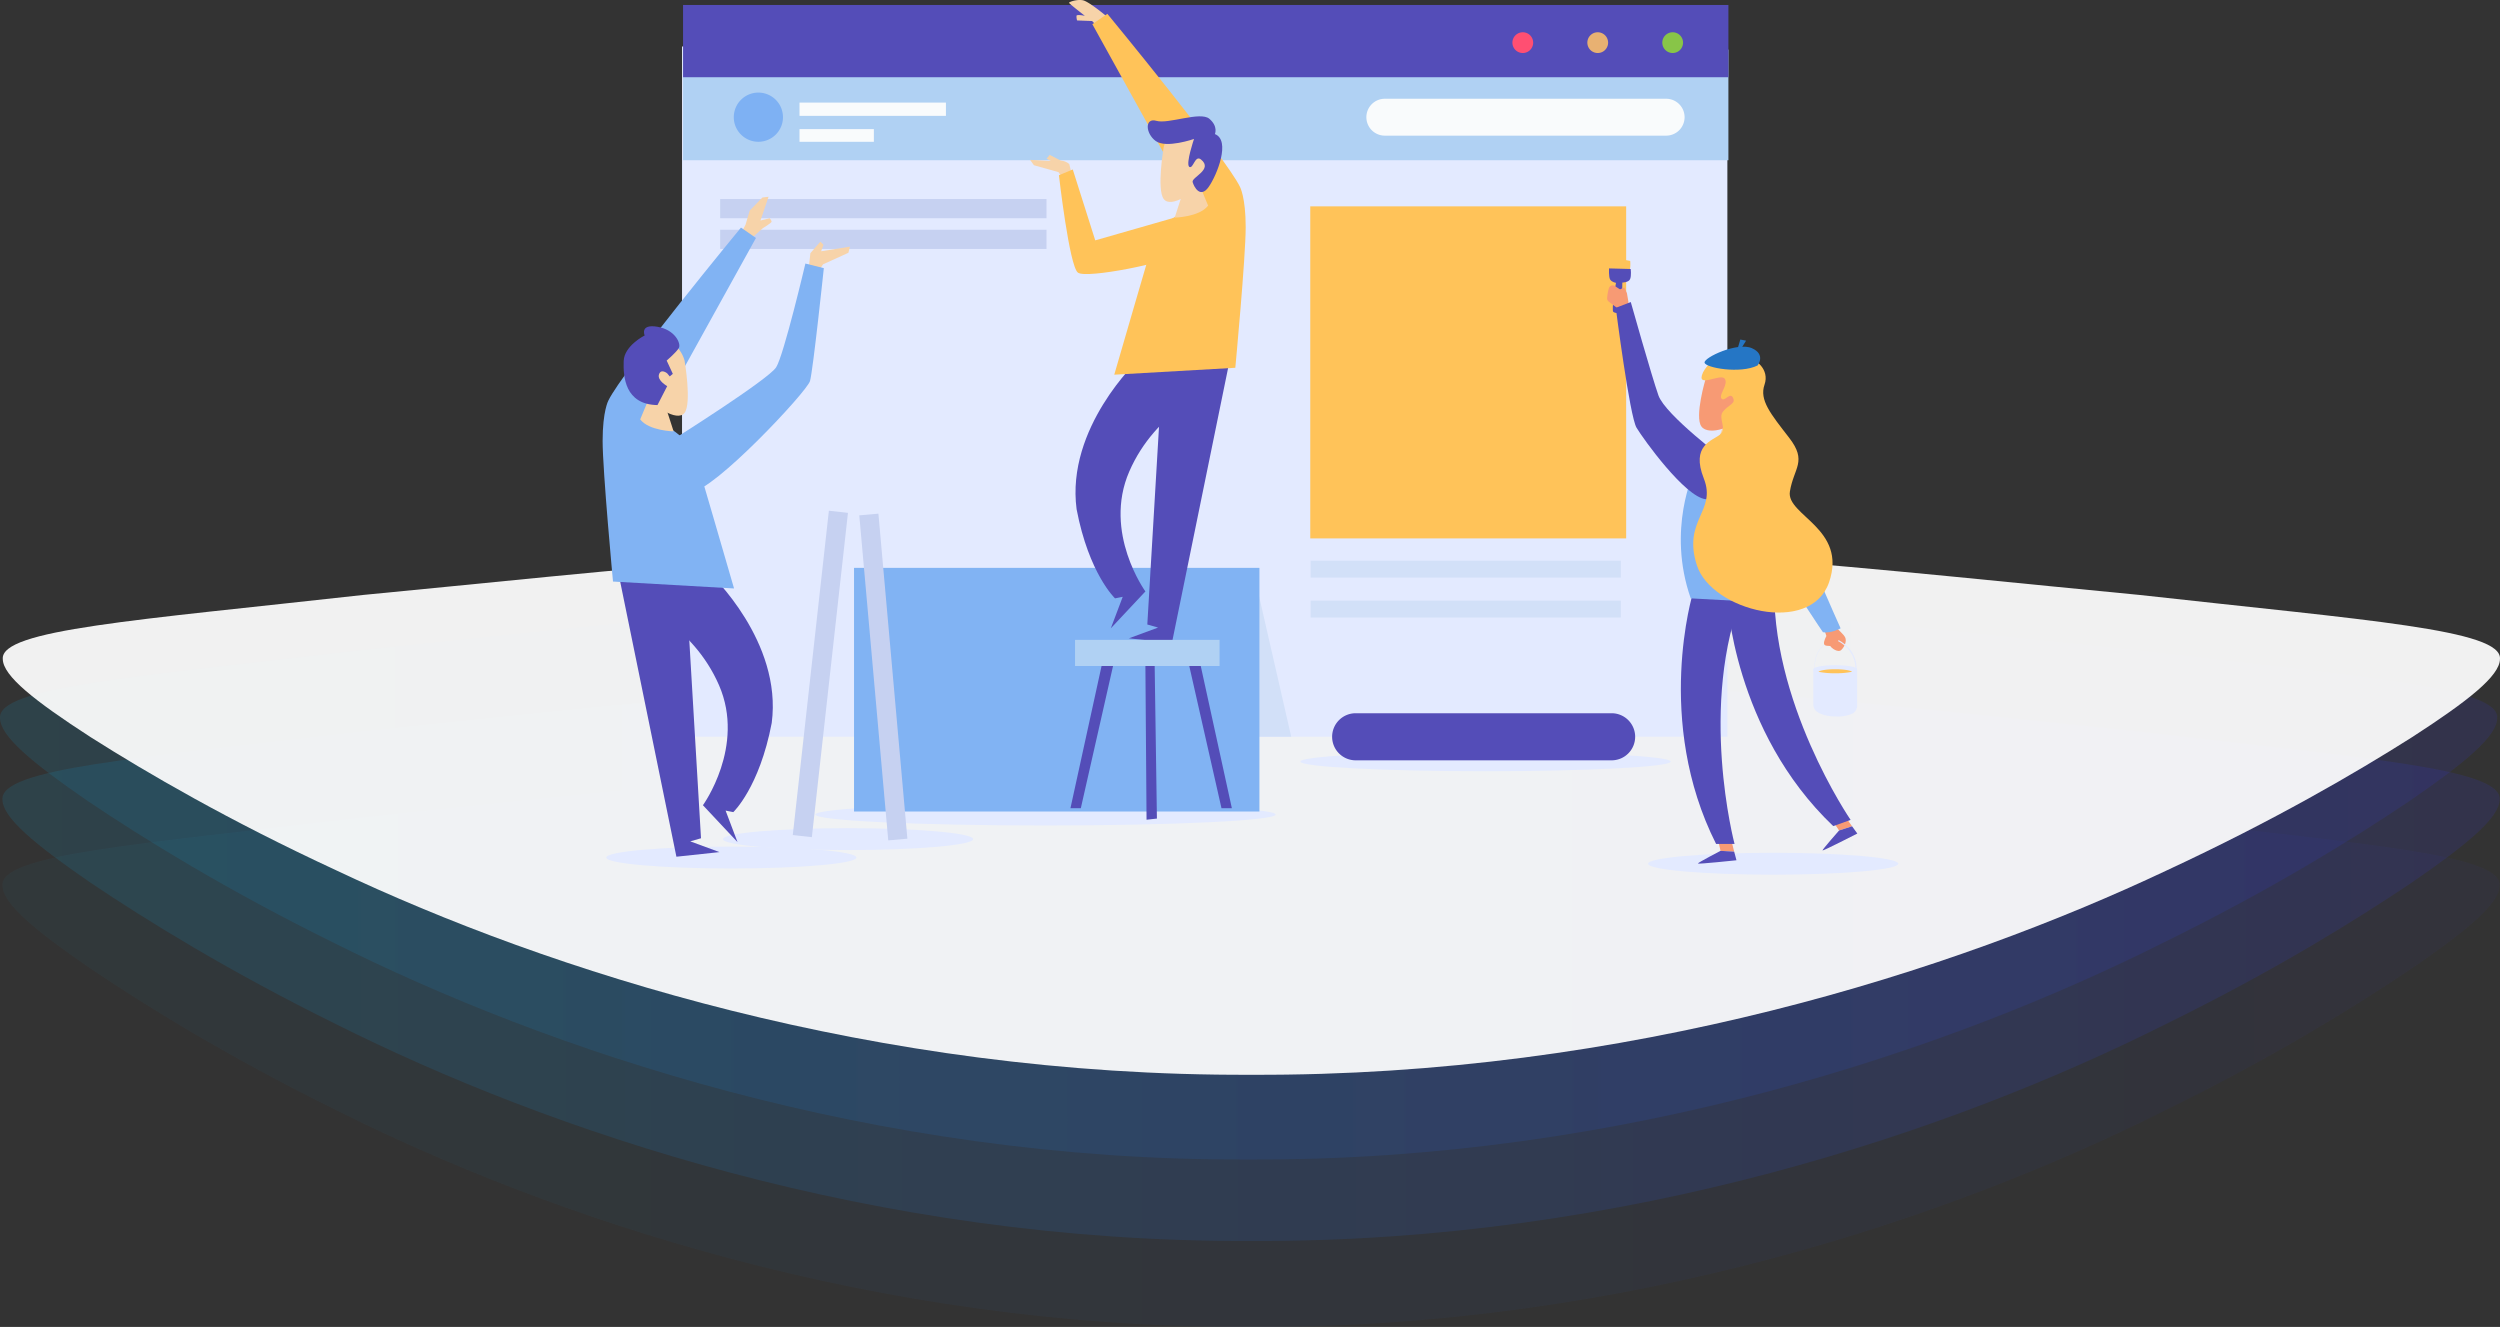 <svg xmlns="http://www.w3.org/2000/svg" xmlns:xlink="http://www.w3.org/1999/xlink" width="1717.058" height="911.362" viewBox="0 0 1717.058 911.362">
  <rect x="0" y="0" width="1717.058" height="911.362" fill="#333333" stroke="none"/>
  <defs>
    <linearGradient id="linear-gradient" x1="-0.25" y1="0.5" x2="1.25" y2="0.5" gradientUnits="objectBoundingBox">
      <stop offset="0" stop-color="#0ab3c4"/>
      <stop offset="1" stop-color="#3d1cde"/>
    </linearGradient>
  </defs>
  <g id="Group_341" data-name="Group 341" transform="translate(1011.893 -713.675)">
    <path id="Ellipse_4_copy_5" data-name="Ellipse 4 copy 5" d="M92.211,1645.023c-259.09,1.219-483.371-76.168-628.543-148.927-73.668-36.353-129.884-71.1-168.75-97.278-38.7-26.581-60.058-44.587-60.261-56.819-1.909-21.51,90.961-28.278,247.42-46.8,155.764-15.718,375.115-43.189,610.134-41.345,235.019-1.844,454.37,25.627,610.134,41.345,156.458,18.522,249.329,25.29,247.42,46.8-.2,12.232-21.558,30.238-60.259,56.821-38.863,26.177-95.071,60.934-168.961,97.247C575.573,1568.846,351.3,1646.245,92.211,1645.023Z" transform="translate(-244.859 -20)" opacity="0.051" fill="url(#linear-gradient)"/>
    <path id="Ellipse_4_copy_4" data-name="Ellipse 4 copy 4" d="M92.211,1585.976c-259.09,1.219-483.371-76.168-628.543-148.927-73.668-36.353-129.884-71.1-168.75-97.277-38.7-26.581-60.058-44.588-60.261-56.819-1.909-21.51,90.961-28.278,247.42-46.8,155.764-15.718,375.115-43.189,610.134-41.345,235.019-1.844,454.37,25.627,610.134,41.345,156.458,18.522,249.329,25.289,247.42,46.8-.2,12.231-21.558,30.238-60.259,56.821-38.863,26.177-95.071,60.934-168.961,97.247C575.573,1509.8,351.3,1587.2,92.211,1585.976Z" transform="translate(-244.859 -20)" opacity="0.149" fill="url(#linear-gradient)"/>
    <path id="Ellipse_4_copy_3" data-name="Ellipse 4 copy 3" d="M90.55,1517.739c-259.09,1.219-483.371-76.168-628.543-148.927-73.669-36.353-129.884-71.1-168.75-97.278-38.7-26.581-60.058-44.587-60.261-56.819-1.909-21.51,90.961-28.278,247.42-46.8,155.764-15.719,375.115-43.189,610.134-41.345,235.019-1.844,454.37,25.627,610.134,41.345,156.458,18.521,249.329,25.289,247.42,46.8-.2,12.232-21.558,30.238-60.259,56.821-38.863,26.177-95.071,60.934-168.961,97.247C573.912,1441.562,349.642,1518.96,90.55,1517.739Z" transform="translate(-244.859 -7.69)" opacity="0.149" fill="url(#linear-gradient)"/>
    <path id="Ellipse_4_copy_3-2" data-name="Ellipse 4 copy 3" d="M92.257,1459.541c259.09,1.148,483.371-71.751,628.543-140.292,73.669-34.246,129.884-66.981,168.75-91.638,38.7-25.039,60.058-42,60.261-53.524,1.909-20.263-90.961-26.639-247.42-44.087-155.764-14.805-375.115-40.685-610.134-38.947-235.019-1.738-454.37,24.142-610.134,38.947-156.459,17.448-249.329,23.824-247.42,44.087.2,11.522,21.558,28.483,60.258,53.527,38.863,24.66,95.072,57.4,168.961,91.608C-391.1,1387.782-166.835,1460.692,92.257,1459.541Z" transform="translate(-244.675 -7.69)" fill="#fff" opacity="0.929"/>
    <g id="Group_198" data-name="Group 198" transform="translate(-1401.027 156.904)">
      <g id="Group_45" data-name="Group 45" transform="translate(803.028 556.771)">
        <g id="Group_44" data-name="Group 44" transform="translate(0 0)">
          <g id="Group_25" data-name="Group 25" transform="translate(54.543 3.418)">
            <rect id="Rectangle_9" data-name="Rectangle 9" width="717.964" height="474.068" transform="translate(0 28.509)" fill="#e3eaff"/>
            <rect id="Rectangle_10" data-name="Rectangle 10" width="717.964" height="76.02" transform="translate(0.703 30.619)" fill="#b0d1f3"/>
            <rect id="Rectangle_11" data-name="Rectangle 11" width="717.964" height="49.624" transform="translate(0.703)" fill="#544db8"/>
          </g>
          <g id="Group_26" data-name="Group 26" transform="translate(624.865 22.161)">
            <path id="Path_157" data-name="Path 157" d="M1045.533,198.311a7.128,7.128,0,1,1-7.13-7.126A7.129,7.129,0,0,1,1045.533,198.311Z" transform="translate(-1031.277 -191.185)" fill="#ff4f72"/>
            <path id="Path_158" data-name="Path 158" d="M1057.733,198.311a7.128,7.128,0,1,1-7.126-7.126A7.125,7.125,0,0,1,1057.733,198.311Z" transform="translate(-992.007 -191.185)" fill="#e8b172"/>
            <path id="Path_159" data-name="Path 159" d="M1069.93,198.311a7.126,7.126,0,1,1-7.126-7.126A7.125,7.125,0,0,1,1069.93,198.311Z" transform="translate(-952.733 -191.185)" fill="#88c548"/>
          </g>
          <path id="Path_160" data-name="Path 160" d="M1213.387,227.348H1020.172a12.673,12.673,0,0,1-12.67-12.669h0a12.67,12.67,0,0,1,12.67-12.669h193.215a12.67,12.67,0,0,1,12.674,12.669h0A12.673,12.673,0,0,1,1213.387,227.348Z" transform="translate(-482.94 -134.183)" fill="#f9fbfc"/>
          <path id="Path_161" data-name="Path 161" d="M938.3,217.9a16.892,16.892,0,1,1-16.892-16.9A16.894,16.894,0,0,1,938.3,217.9Z" transform="translate(-814.429 -137.409)" fill="#7eb1f3"/>
          <rect id="Rectangle_12" data-name="Rectangle 12" width="100.568" height="9.106" transform="translate(135.225 70.463)" fill="#f9fbfc"/>
          <rect id="Rectangle_13" data-name="Rectangle 13" width="51.076" height="8.71" transform="translate(135.225 88.677)" fill="#f9fbfc"/>
          <ellipse id="Ellipse_5" data-name="Ellipse 5" cx="85.918" cy="7.523" rx="85.918" ry="7.523" transform="translate(2.494 581.454)" fill="#e3eaff"/>
          <ellipse id="Ellipse_6" data-name="Ellipse 6" cx="85.918" cy="7.523" rx="85.918" ry="7.523" transform="translate(82.652 568.797)" fill="#e3eaff"/>
          <ellipse id="Ellipse_7" data-name="Ellipse 7" cx="127.19" cy="6.646" rx="127.19" ry="6.646" transform="translate(479.226 516.409)" fill="#e3eaff"/>
          <rect id="Rectangle_14" data-name="Rectangle 14" width="216.973" height="228.059" transform="translate(486.024 141.732)" fill="#ffc359"/>
          <path id="Path_162" data-name="Path 162" d="M1225.2,332.285c0,4.156-38.468,7.522-85.917,7.522s-85.917-3.367-85.917-7.522,38.467-7.522,85.917-7.522S1225.2,328.13,1225.2,332.285Z" transform="translate(-335.32 260.946)" fill="#e3eaff"/>
          <path id="Path_163" data-name="Path 163" d="M1047.691,235.22a13.672,13.672,0,0,1-.265-6.995,51.366,51.366,0,0,1,13.728,1.055s.393,4.489-.4,6.206S1050.2,238.123,1047.691,235.22Z" transform="translate(-355.383 -50.068)" fill="#ffc359"/>
          <path id="Path_164" data-name="Path 164" d="M1051.814,239.533s-3.367,19-1.785,19.993,4.16,1.185,5.147-.595.992-19.6.992-19.6,4.354,0,5.345-2.375.4-6.932.4-6.932l-14.85-.4s-.393,5.94.793,7.72S1051.814,239.533,1051.814,239.533Z" transform="translate(-355.81 -45.272)" fill="#544db8"/>
          <g id="Group_29" data-name="Group 29" transform="translate(789.392 326.323)">
            <g id="Group_27" data-name="Group 27" transform="translate(42.155 130.55)">
              <path id="Path_165" data-name="Path 165" d="M1080.267,294.882v24.254a5.819,5.819,0,0,0,1.924,4.442c2.046,1.759,6.163,3.772,14.31,3.772a23.355,23.355,0,0,0,10.632-2.059,6.023,6.023,0,0,0,3.227-5.4v-25.01h-30.093Z" transform="translate(-1080.267 -292.11)" fill="#e3eaff"/>
              <path id="Path_166" data-name="Path 166" d="M1110.36,297c0,1.531-6.738,2.772-15.044,2.772s-15.049-1.24-15.049-2.772,6.737-2.772,15.049-2.772S1110.36,295.466,1110.36,297Z" transform="translate(-1080.267 -294.225)" fill="#e3eaff"/>
              <path id="Path_167" data-name="Path 167" d="M1092.628,297.654a56.953,56.953,0,0,0,11.527-1.008c-1.025-1-5.789-1.763-11.527-1.763s-10.5.759-11.526,1.763A56.906,56.906,0,0,0,1092.628,297.654Z" transform="translate(-1077.579 -292.11)" fill="#ffc359"/>
            </g>
            <path id="Path_168" data-name="Path 168" d="M1091.8,290.383s-12.079,2.574-11.286,19.2" transform="translate(-1037.439 -176.042)" fill="none" stroke="#e3eaff" stroke-miterlimit="10" stroke-width="0.25"/>
            <g id="Group_28" data-name="Group 28">
              <path id="Path_169" data-name="Path 169" d="M1082.349,290.007l1.316,3.962s-2.109,3.7-1.582,5.544,4.224.789,4.49,1.582,5.012,4.75,7.387,2.375,3.7-6.071,2.641-8.446-5.016-5.278-5.543-6.6S1082.349,290.007,1082.349,290.007Z" transform="translate(-1032.54 -183.454)" fill="#f79a74"/>
              <path id="Path_170" data-name="Path 170" d="M1086.822,265.573s4.75,3.164,9.5,19.529,34.84,83.411,34.84,83.411-6.86,3.7-12.143,2.641c0,0-20.06-29.034-30.616-49.622s-19.533-42.763-17.951-52.8S1086.822,265.573,1086.822,265.573Z" transform="translate(-1070.275 -263.281)" fill="#81b3f3"/>
              <path id="Path_171" data-name="Path 171" d="M1096.994,311.113l-.793-.042c.768-14.327-11.779-20.149-11.906-20.208l.321-.722C1084.751,290.2,1097.792,296.233,1096.994,311.113Z" transform="translate(-1025.146 -176.821)" fill="#e3eaff"/>
            </g>
          </g>
          <g id="Group_34" data-name="Group 34" transform="translate(689.924 196.007)">
            <path id="Path_172" data-name="Path 172" d="M1069.522,261.028s-3.465,10.277-5.38,16.492c0,0,16.973-.359,22.947-8.248l-6.333-15.175Z" transform="translate(-990.548 -162.529)" fill="#f7d3a9"/>
            <g id="Group_30" data-name="Group 30" transform="translate(62.299 380.99)">
              <path id="Path_173" data-name="Path 173" d="M1064.812,323.622l1.452,6.467,9.37.528-1.979-7.918Z" transform="translate(-1050.689 -322.698)" fill="#f79a74"/>
              <path id="Path_174" data-name="Path 174" d="M1077.038,324.45s-15.7,8.18-15.572,8.712,26.529-2.245,26.529-2.245l-1.582-5.94Z" transform="translate(-1061.465 -317.059)" fill="#544db8"/>
            </g>
            <g id="Group_31" data-name="Group 31" transform="translate(147.895 364.843)">
              <path id="Path_175" data-name="Path 175" d="M1083.584,322.914l3.681,5.511,8.933-2.88-4.7-6.675Z" transform="translate(-1075.864 -318.871)" fill="#f79a74"/>
              <path id="Path_176" data-name="Path 176" d="M1093.156,323.334s-11.707,13.285-11.4,13.728,23.942-11.64,23.942-11.64l-3.616-4.97Z" transform="translate(-1081.754 -313.778)" fill="#544db8"/>
            </g>
            <path id="Path_177" data-name="Path 177" d="M1067.065,283.011s-26.924,87.9,15.838,172.628h12.668s-25.338-95.819,6.337-173.421Z" transform="translate(-1008.064 -72.008)" fill="#544db8"/>
            <path id="Path_178" data-name="Path 178" d="M1066.224,292.641s4.173,91.836,72.915,157.275l11.931-4.257s-56.056-81.736-52.3-165.468Z" transform="translate(-983.846 -78.533)" fill="#544db8"/>
            <g id="Group_33" data-name="Group 33" transform="translate(0 0)">
              <path id="Path_179" data-name="Path 179" d="M1066.236,258.226s-7.924,26.351-2.908,33,23.491.629,30.659-10,8.606-34.548-3.582-36.544S1069.1,247.6,1066.236,258.226Z" transform="translate(-998.523 -194.251)" fill="#f79a74"/>
              <path id="Path_180" data-name="Path 180" d="M1123.32,369.422s7.126-76.02,7.126-96.608c0-.941-.017-1.827-.033-2.713-5.3-13.382-18.454-13.125-23.723-12.07s-25.87,7.657-25.736,8.446l-.055-.072c-7.091,5.155-12.517,11.26-13.011,12.741,0,0-19.006,39.594-2.375,87.107Z" transform="translate(-1008.094 -151.294)" fill="#81b3f3"/>
              <path id="Path_181" data-name="Path 181" d="M1061.279,243.463l-.92-5.337a2.5,2.5,0,0,0-.211-.679l-1.7-3.637-2.9,1.32-3.616-2.312a2.674,2.674,0,0,0-4.029,1.544,29.89,29.89,0,0,0-1.207,7.067,2.639,2.639,0,0,0,1.063,2.063l5.666,4.345a2.672,2.672,0,0,0,2.827.27l3.582-1.793A2.676,2.676,0,0,0,1061.279,243.463Z" transform="translate(-1046.698 -232.392)" fill="#f79a74"/>
              <path id="Path_182" data-name="Path 182" d="M1123.338,343.59s-41.18-30.882-45.931-44.345-19.006-64.14-19.006-64.14l-10.294,3.957s9.505,74.438,14.255,82.356,33.258,47.513,47.513,49.1S1131.257,357.052,1123.338,343.59Z" transform="translate(-1042.163 -223.656)" fill="#544db8"/>
              <path id="Path_183" data-name="Path 183" d="M1098.6,245.965s-21.12-8.974-31.148,9.5c-5.282,11.615,11.614.532,14.779,4.223s-4.223,11.087-2.109,13.728,5.8-4.75,7.918-.527-3.168,4.75-6.864,9.5,3.168,11.614-2.11,15.838-20.061,7.391-11.086,30.093-14.784,28.507-4.751,59.651,78.129,48.572,90.8,11.615-29.561-45.927-26.92-62.292,12.142-20.588-.528-36.953-20.592-25.87-16.9-36.426S1103.354,245.965,1098.6,245.965Z" transform="translate(-1001.591 -195.714)" fill="#ffc359"/>
              <g id="Group_32" data-name="Group 32" transform="translate(66.915 37.186)">
                <path id="Path_184" data-name="Path 184" d="M1098.989,255.274s5.94-7.522-3.957-11.876-32.865,6.332-32.468,9.9S1087.113,261.215,1098.989,255.274Z" transform="translate(-1062.559 -237.458)" fill="#2576c5"/>
                <path id="Path_185" data-name="Path 185" d="M1067.91,247.937l1.98-6.731,3.959.792-3.959,6.335" transform="translate(-1045.337 -241.206)" fill="#2576c5"/>
              </g>
            </g>
          </g>
          <rect id="Rectangle_15" data-name="Rectangle 15" width="213.053" height="11.602" transform="translate(486.274 385.097)" fill="#d2e0f8"/>
          <rect id="Rectangle_16" data-name="Rectangle 16" width="213.053" height="11.602" transform="translate(486.274 412.52)" fill="#d2e0f8"/>
          <rect id="Rectangle_17" data-name="Rectangle 17" width="224.127" height="13.184" transform="translate(80.735 136.711)" fill="#c6d1f1"/>
          <rect id="Rectangle_18" data-name="Rectangle 18" width="224.127" height="13.184" transform="translate(80.735 157.805)" fill="#c6d1f1"/>
          <rect id="Rectangle_19" data-name="Rectangle 19" width="224.128" height="13.184" transform="translate(168.505 352.236) rotate(96.352)" fill="#c6d1f1"/>
          <path id="Path_186" data-name="Path 186" d="M885.918,280.106l39.066,191.105,29.563-3.167-20.061-7.391,7.391-2.112L931.319,280.106Z" transform="translate(-874.305 117.2)" fill="#544db8"/>
          <path id="Path_187" data-name="Path 187" d="M940.156,287.423s49.626,46.454,42.235,102.413c-8.446,44.349-26.4,61.241-26.4,61.241l-5.278-1.059,8.181,21.647L935.14,446.327s29.3-40.387,11.087-82.357-57.807-57.014-57.807-57.014,34.05-30.882,36.426-30.093S940.156,287.423,940.156,287.423Z" transform="translate(-866.25 106.715)" fill="#544db8"/>
          <path id="Path_188" data-name="Path 188" d="M912.783,245.912l7.117-6.328s6.066-3.692,6.066-4.485-1.32-2.371-1.32-2.371l-6.328,1.582,5.539-16.348-4.219.527-8.7,8.965-2.9,9.754-2.11,3.957Z" transform="translate(-809.897 -82.833)" fill="#f7d3a9"/>
          <path id="Path_189" data-name="Path 189" d="M916.739,242.677l1.055-9.492,6.856-7.91,2.109,2.109-1.582,4.483,19.776-3.164-1.055,4.219-17.4,7.91L924.386,244Z" transform="translate(-775.094 -59.295)" fill="#f7d3a9"/>
          <g id="Group_37" data-name="Group 37" transform="translate(0 156.312)">
            <path id="Path_190" data-name="Path 190" d="M978.191,222.983s-81.563,98.983-91.068,118.782c0,0-3.957,7.126-3.957,27.714s7.126,96.608,7.126,96.608l83.146,4.751s-26.921-92.646-27.714-95.022-14.256-16.631-26.925-19.8l69.687-125.908Z" transform="translate(-883.165 -222.983)" fill="#81b3f3"/>
            <g id="Group_36" data-name="Group 36" transform="translate(21.393 75.075)">
              <path id="Path_191" data-name="Path 191" d="M906.85,257.539s3.468,10.277,5.379,16.492c0,0-16.969-.359-22.947-8.244l6.337-15.179Z" transform="translate(-884.868 -209.14)" fill="#f7d3a9"/>
              <g id="Group_35" data-name="Group 35">
                <path id="Path_192" data-name="Path 192" d="M923.127,257.05s5.021,29.233,0,35.877-22.229-4.649-29.4-15.281-8.6-34.548,3.587-36.54S920.258,246.423,923.127,257.05Z" transform="translate(-888.236 -240.778)" fill="#f7d3a9"/>
              </g>
            </g>
            <path id="Path_193" data-name="Path 193" d="M897.2,349.6s65.392-41.134,70.666-49.572,20.04-71.193,20.04-71.193L1000.567,232s-7.383,70.139-9.492,77.522-66.447,75.94-81.213,75.94S889.822,366.478,897.2,349.6Z" transform="translate(-848.638 -204.14)" fill="#81b3f3"/>
          </g>
          <path id="Path_194" data-name="Path 194" d="M909.833,293.188l6.683-13.011s-7.033-3.865-5.628-8.083,5.628-.7,5.628-.7l1.755,2.109,2.11-1.759-4.219-9.138s7.033-5.978,8.438-8.792-2.459-12.3-14.766-14.412-8.788,5.974-8.788,5.974-14.062,7.033-14.416,17.58S887.333,292.833,909.833,293.188Z" transform="translate(-872.166 -14.967)" fill="#544db8"/>
          <ellipse id="Ellipse_8" data-name="Ellipse 8" cx="158.07" cy="7.523" rx="158.07" ry="7.523" transform="translate(146.127 551.922)" fill="#e3eaff"/>
          <path id="Path_195" data-name="Path 195" d="M1022.19,278.878,978.811,392.745h69.426C1041.731,364.2,1022.19,278.878,1022.19,278.878Z" transform="translate(-575.293 113.248)" fill="#d2e0f8"/>
          <rect id="Rectangle_20" data-name="Rectangle 20" width="278.445" height="167.348" transform="translate(172.671 390.019)" fill="#81b3f3"/>
          <path id="Path_196" data-name="Path 196" d="M1037.465,245.3,998.4,436.409l-29.563-3.167,20.061-7.391-7.391-2.112L992.065,245.3Z" transform="translate(-607.4 5.178)" fill="#544db8"/>
          <path id="Path_197" data-name="Path 197" d="M1003.134,252.618S953.512,299.076,960.9,355.035c8.446,44.345,26.4,61.237,26.4,61.237l5.278-1.055-8.181,21.643,23.757-25.339s-29.3-40.387-11.087-82.357,57.807-57.014,57.807-57.014-34.05-30.882-36.426-30.089S1003.134,252.618,1003.134,252.618Z" transform="translate(-635.363 -5.305)" fill="#544db8"/>
          <g id="Group_38" data-name="Group 38" transform="translate(321.315 439.476)">
            <path id="Path_198" data-name="Path 198" d="M981.5,293.48,959.326,394.84h7.127l22.965-101.36Z" transform="translate(-959.326 -279.226)" fill="#544db8"/>
            <path id="Path_199" data-name="Path 199" d="M986.39,293.48l22.172,101.36h-7.127L978.471,293.48Z" transform="translate(-897.7 -279.226)" fill="#544db8"/>
            <path id="Path_200" data-name="Path 200" d="M973.944,295.251l.792,106.9,7.127-.792-1.584-107.695-9.5.792" transform="translate(-922.472 -278.622)" fill="#544db8"/>
            <rect id="Rectangle_21" data-name="Rectangle 21" width="99.248" height="17.949" transform="translate(3.168)" fill="#b0d1f3"/>
          </g>
          <rect id="Rectangle_22" data-name="Rectangle 22" width="224.127" height="13.184" transform="translate(189.415 352.785) rotate(84.906)" fill="#c6d1f1"/>
          <g id="Group_41" data-name="Group 41" transform="translate(293.6 0)">
            <path id="Path_201" data-name="Path 201" d="M985.228,197.4S972.753,186.91,968.6,186.117s-9.7,1.19-9.5,1.78,10.889,8.91,10.889,8.91-5.543-1.19-5.742,0a9.234,9.234,0,0,0,.4,3.168l10.294.4,3.164,3.164Z" transform="translate(-932.37 -185.932)" fill="#f7d3a9"/>
            <path id="Path_202" data-name="Path 202" d="M973.187,188.181s81.559,98.987,91.064,118.782c0,0,3.958,7.126,3.958,27.718s-7.126,96.608-7.126,96.608l-83.146,4.75s26.925-92.651,27.714-95.026,14.255-16.631,26.925-19.795L962.893,195.311Z" transform="translate(-920.131 -178.694)" fill="#ffc359"/>
            <g id="Group_40" data-name="Group 40" transform="translate(80.799 79.905)">
              <path id="Path_203" data-name="Path 203" d="M981.679,222.737s-3.468,10.281-5.379,16.5c0,0,16.973-.359,22.946-8.248l-6.333-15.18Z" transform="translate(-957.774 -169.681)" fill="#f7d3a9"/>
              <g id="Group_39" data-name="Group 39">
                <path id="Path_204" data-name="Path 204" d="M976.218,222.251s-5.021,29.233,0,35.877,22.229-4.653,29.4-15.281,8.607-34.548-3.586-36.544S979.086,211.62,976.218,222.251Z" transform="translate(-965.222 -201.318)" fill="#f7d3a9"/>
                <path id="Path_205" data-name="Path 205" d="M1018.043,217.055s2.388-5.257-3.827-10.518-28.2,3.826-36.333,1.434-7.648,8.607-.477,13.863S1003.7,220.4,1003.7,220.4s-5.733,16.732-3.345,19.124c2.869,1.911,3.881-8.442,8.125-5.021,8.606,6.932-6.691,12.188-5.733,15.538s5.257,11.471,10.994,3.346S1029.038,221.359,1018.043,217.055Z" transform="translate(-971.909 -204.872)" fill="#544db8"/>
              </g>
            </g>
            <path id="Path_206" data-name="Path 206" d="M981.264,224.078l-1.582-6.6a9.889,9.889,0,0,0-5.809-2.375l-7.653-3.961-2.114,2.641,2.9,1.582-14.252-.793,2.641,3.7,16.893,4.755,2.636,3.957Z" transform="translate(-952.757 -104.782)" fill="#f7d3a9"/>
            <path id="Path_207" data-name="Path 207" d="M1036.241,246.778,982.4,262.219l-15.441-48.7-9.505,3.957s7.13,62.557,13.066,66.915,62.165-7.13,67.7-12.277S1045.349,247.572,1036.241,246.778Z" transform="translate(-937.654 -97.128)" fill="#ffc359"/>
          </g>
          <path id="Path_208" data-name="Path 208" d="M1193.886,334.391H1018.1a16.171,16.171,0,0,1-16.171-16.171h0a16.171,16.171,0,0,1,16.171-16.175h175.787a16.171,16.171,0,0,1,16.171,16.175h0A16.17,16.17,0,0,1,1193.886,334.391Z" transform="translate(-500.886 187.82)" fill="#544db8"/>
        </g>
      </g>
    </g>
  </g>
</svg>
